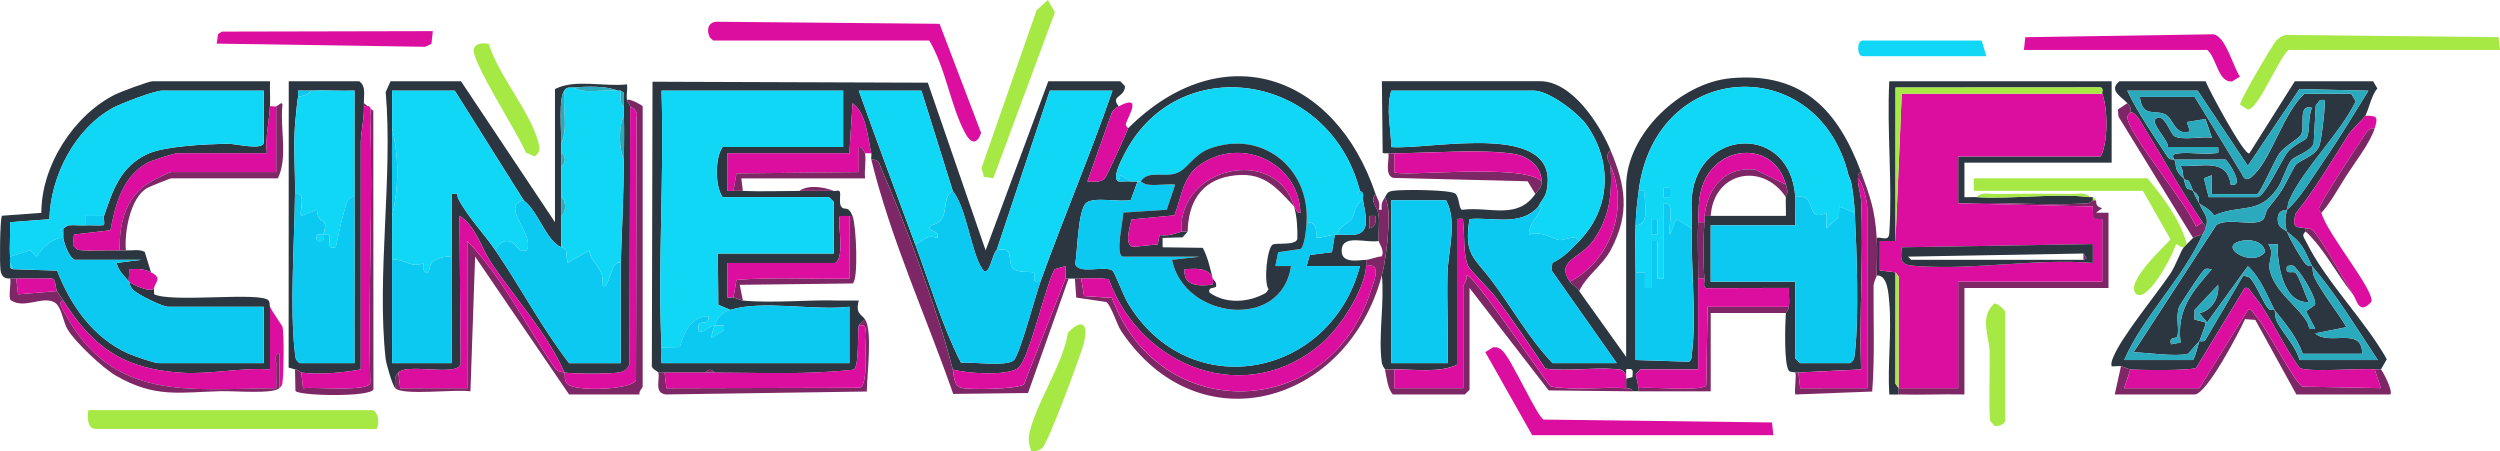 <?xml version="1.0" encoding="UTF-8"?>
<svg id="Layer_1" xmlns="http://www.w3.org/2000/svg" version="1.1" viewBox="0 0 798.19 144.04">
  <!-- Generator: Adobe Illustrator 29.8.2, SVG Export Plug-In . SVG Version: 2.1.1 Build 3)  -->
  <defs>
    <style>
      .st0 {
        fill: #2baabd;
      }

      .st1 {
        fill: #a6e844;
      }

      .st2 {
        fill: #0bc9f1;
      }

      .st3 {
        fill: #db0e9f;
      }

      .st4 {
        fill: #10d7f5;
      }

      .st5 {
        fill: #2c3640;
      }

      .st6 {
        fill: #7e2766;
      }
    </style>
  </defs>
  <path class="st5" d="M210.19,118.94c-.1-.37-2.38-1.1-2.07-2.48l.21-90.37,87.9.31,18.46,53.55,20-54.01h23l1.49,1.55c0,3.72-4.83,2.99-1.99,6.45-.89.47-1.88,1.31-2.3,2.27l-7.7,21.72c1.81-.04,4.04.55,5.53-.96.62-.63,6.85-14.26,7.47-16.03,29.91-29.77,66.07-17.54,79,21-1.99,2.33.66,4.17.95,6.55.35,2.77-.11,5.67.05,8.45-3.94.75-11.4-2.27-11.81,2.74-.35,4.31,4.41,3.57,7.81,3.26-.03.66.04,1.34,0,2-.45,7.6-8.23,19.5-13.99,24.51-24.14,21.03-57.95,8-68.21-20.3-2.88-.47-5.89-.22-8.8-.21h-5v-3.99l-3.47,1.03c-3.01,5.43-8,28.36-11.56,31.44-3.12,2.7-16.71,1.86-20.97.53-4.33-17.26-15.32-47.26-22.7-63.8-.77-1.74-.65-3.35-3.3-3.2-.14-.59.14-1.41,0-2-1.22-5.19-1.5-12.65-5.99-16l-1.01,16h-39v12.01c.66.05,1.34-.05,2,0,.99.06,2-.04,3,0,5.95.24,12.04,0,18,0h11c.37.15,1.51-.36,1.85.11.63.87-.39,3.61.6,4.96s2.1-.68,3.55,2.93h-4c-1.06,1.19,1.79,13.04-1.5,15h-34.5l.04,10.99c.62.22,1.51-.15,1.96.01.69.24,2.62.96,3,1,9.68.92,21.03-.34,31,0,.33.01.67,0,1,0,1.67.03,3.34-.03,5.01,0-1.17,4.36.87,4.29,1.99,6.01-.47.55-1.89,1.48-2,2-.47,2.24.23,12.98-1.64,14.06-14.58,1.68-29.62.94-44.36.94-1-1.2-2-1.2-3,0h-15v-.03ZM357.19,57.94c1.31.11,2.7-.16,4,0,.65.08,1.35-.08,2,0l-2.14,5.87c-3.47.92-12.11-1.2-14.39,1.1-2.5,2.52-2.66,15.35-3.37,19.38,1.14,3.47,9.36.35,11.94,2.11.52.35,3.69,8.36,4.79,10.21,19.62,32.88,64.77,24.03,74.17-11.67h-17l.97-3.53,7.09-.9.93-5.57c.33-.02.67.04,1,0,2.52-.29,6.21.93,8.1-1.4,1.67-2.06.34-6.81-.1-9.6-.1-.63.12-1.41,0-2-.15-.75-.98-.93-1-1-9.81-37.96-58.69-45.37-75.54-11.04-.78,1.58-3.78,7.24-1.46,8.04h.01ZM211.19,110.94c.08,1.66-.07,3.35,0,5.01h60.01v-18.01c-10.9,1.35-27.94-2.23-38,1l-3.86-1.62-.14-16.38h37v-16.5l-1.5-1.5h-34c-2.46-3.61-2.43-12.51,0-16h38.5v-18h-58c.91,27.09-1.22,55,0,82h-.01ZM292.19,77.94c4.68,12.62,8.59,26.07,14.63,37.87,3.57-.29,14.77,1.32,16.89-.84,1.93-1.96,6.92-20.71,8.47-25.03,7.35-20.44,15.91-40.46,23-61h-20l-17,51c-1.26.43-2.34,9.17-4.52,6.02-3.63-5.25-4.91-19.2-9.48-25.02l-10-32h-20c5.85,16.38,11.95,32.7,18,49h0ZM439.18,68.95h-1.99v3.99c1.99-.53,2.24-2.13,1.98-3.99h.01Z"/>
  <path class="st5" d="M504.19,92.94l15,21v-54.5c0-16.64,17.39-33.07,33.52-34.48,23.08-2.02,34.21,10.52,41.48,29.98-.95.28-.97,1.14-1,2-.1,2.58.93,4.9,1.04,7.46.76,17.77-.66,35.76-.04,53.54l-20.01.99h-1c-.12-.17-1.54-.02-1.99-.52-1.67-1.87-1.24-14.96-1.01-18.48.01-.19.91-1.07,1-2,.19-1.96-.12-4.03,0-6.01l-26.46.07c-1.07-.29-.47-2.14-.54-3.07-.42-5.1-.38-12.87,0-18,.05-.66-.08-1.35,0-2h26.01c.1-1.98-.14-4.02,0-6.01.12-1.73,1.03-.31,0-4-3.84-13.82-21.15-12.89-26.2-.7-1.91,4.63-1.57,7.98-1.8,12.7-.29,5.94.05,12.04,0,18-.08,9.65.06,19.35,0,29h-18.5l-1.42,1.63.92,4.37v1h-2c-.27-.96-1.15-.95-2-1v-3l2.01-.51c.16-2.29.38-2.87-2-2.49-.04.66.03,1.33,0,1.99-.95-1.93-1.4-1.9-3.41-2.07-7.19-.59-15.13.78-22.38-.15-5.08-7.66-10.32-15.3-15.8-22.69-1.72-2.32-8.27-8.72-8.89-10.11-1.56-3.49-1.08-9.71-1.52-13.49-.22-1.84.31-1.61-2-1.48v46.5c-5.21,2.68-13.74,1.5-20,1.5h-3c-.04-.22-.87-.93-1.06-2.39-1.08-8.35.91-18.98.06-27.61,1.02-3.79,1.83-10.18,2.04-14.46.17-3.37.44-7.44-1.04-10.54.78-1.24.72-1.68,2.49-1.98,2.79-.48,18.72-.41,20.04.95s.98,4.8,2.08,5.1c8.84-1.15,17.55,3.35,23.39-5.06.94-1.36,2.03-1.81,2-4-.07-4.85-4.35-8.03-8.74-8.76-10.11-1.68-27.29-.24-38.26-.24h-2c-.06-.09-1.35.25-1.75-.19l-.25-22.81h50.5c10.28,0,19.03,13.78,22.5,22-2.21,2.11-.06,4.2,0,5,.61,8.87-.27,16.57-5.56,23.94-4.2,5.85-12.02,6.23-7.44,13.06.59.88,2.45,1.76,3,3v.02ZM523.19,60.94c-.5,3.96-.85,6.69-1,11-.18,4.97,0,10.03,0,15-.01,9.32.01,18.68,0,28l17.07.56c1.03-.71.85-1.94.98-3.01,1.41-11.55-.4-27.32-.05-39.55.1-3.41-.34-7.18.01-10.49,2.3-21.62,31.53-22.96,32.99.49.19,2.97-.13,6.03,0,9.01h-27.01v17.99h27v24.5l1.5,1.5h16c1.43-.88,1.38-1.99,1.55-3.45,1.33-11.34.56-32.64-.05-44.55-.17-3.29-.48-5.79-1-9-.29-1.76-.88-2.49-1-3-9.62-39.58-61.68-37.2-67,5h.01ZM504.19,76.94c9.98-10.2,10.78-25.05,2.44-36.94-2.81-4-12.09-11.06-16.94-11.06h-45.5c-1.74,6.36-.07,11.65,0,18.01,12.23,1.04,54.53-8.95,49.58,14.06-.45,2.11-2,3.42-2.58,4.93-5.66,6.44-14.45,3.33-22.01,3.99-1.88,11.45,1.51,12.26,6.98,19.53,6.59,8.77,11.96,18.54,19.53,26.47h20.5l-20.88-29.69.34-2.32c3.8-1.85,5.8-4.18,8.54-6.99h0ZM462.19,115.94c.21-9.49-.27-19.04-.04-28.54.17-7.07,3.22-16.86-.46-23.46h-17.5v52h18Z"/>
  <path class="st5" d="M126.19,123.94c-.9-.93-2.88-7.7-3.07-9.43-2.9-26.41,2.36-58.14.02-85.12l1.55-3.45h22.5l30,45V28.44c6.34-3.32,15.72-.66,23.01-1.51.21,1.56-.3,3.56,0,5.01.12.6.75,1.34,1,2l-.2,82.3c-.55,1.64-1.69,2.37-3.33,2.67-2.73.51-14.63.49-17.47.03-5.24-12.24-16.31-24.4-23.6-35.39-2.96-4.46-4.9-11.71-9.89-14.62l.37,47.37c-1.34,4.02-17-.44-19.88,2.64-1.46,1.56-1.09,2.99-1,5h0ZM180.19,28.94c-1.89,2.07-.94,13.24-1,17-.02,1,.01,2,0,3-.02,1.33,0,2.67,0,4v26c-4.89-2.13-7.14-11.23-12-15l-22-35h-20c-.04,3.99.05,8.01,0,12-.12,9.32.03,18.68,0,28-.02,4.66-.02,9.34,0,14,.05,10.99-.04,22.01,0,33h19c.06-11.32-.09-22.68,0-34,.05-6.65-.04-13.34,0-19.99,2.6-.48,1.55.37,2.09,1.42,2.97,5.79,8.2,11.14,11.91,16.58,8.03,11.78,14.77,24.64,23.5,36h16.5v-32c.42-10.48.89-21.97,1-33,.05-4.64.14-9.37,0-14-.03-1,.05-2,0-3-.07-1.46.22-2.94-.11-4.4l-.89-.6c-.33-.03-.67.05-1,0-3.46-1.55-10.03-1.38-14-1-1.11.11-2.34-.34-3,1h0Z"/>
  <path class="st5" d="M3.19,88.94c-.12-.18-2.44.61-3-2.5-.36-1.98-.22-16.62.44-17.56l12.57-.93c-.04-14.98,10.31-31.21,23.67-37.83,1.7-.84,10.63-4.17,11.83-4.17h37.5c-.09,2.65.13,5.35,0,8-.25,5.01-1.57,9.92-1,15h-28.5c-1.21,0-8.44,2.34-9.85,3.15-7.77,4.48-10.05,13.25-11.58,21.42l-11.64,1.36-.34,3.47,1.57,1.45c4.44.44,8.92-.02,13.35.15.66.03,1.34-.03,2,0,1.87.09,4.37-.48,6.01.49l1.99,6.51c-2.38-1.17-4.43-1.17-7-.99.21,1.01-.3,3.51,0,3.99-1.53-1.88-3.32-3.28-4-5.99l8-1.01h-21.5c-1.79-1.2-3.17-4.94-3.5-7-.05-.32.02-.67,0-1-.04-.66.03-1.34,0-2l1.5-.98c1.83-.22,3.68.09,5.5-.02,1.98-.11,3.99.19,5.96-.07.33-.89-.19-2.26.04-2.93,2.81-8.25,5.24-15.72,13.77-19.73,5.63-2.65,18.97-3.17,25.73-3.33,2.29-.05,11.5,2.31,11.5-.44v-16.5h-32.5c-2.35,0-13.03,4.07-15.56,5.44-12.25,6.66-20.02,21.83-20.38,35.62l-12.57.93c.17,3.64-.23,7.38,0,11.01.04.66-.08,1.35,0,2,.1.87-.28,1.87,1,2l14.04.46c4.21,10.98,11.55,21.46,22.59,26.41,1.81.81,8.4,3.13,9.87,3.13h33.5v-18h-30.5c-1.84,0-9.26-3.7-10.91-5.13-1.51-1.32-1.25-2.44-1.59-2.87.24.37,7.05,3.98,8,2-.13.59.04,1.35,0,1.99,5.61,2.82,34.08-.9,36.54,1.99.5.59.25,1.58.46,2.02v20.01c-9.55-.66-18.97,1.69-28.54,1.03-18.15-1.24-28.05-8.06-37.46-23.04-.6-.95-1.72-2.51-2-3-.55-.98-.27-3.71-1.66-4.04-3.77.05-7.57.04-11.34.04h-2.01Z"/>
  <path class="st5" d="M730.19,66.94c-.42.33-3.23-.27-2.95,3.53.16,2.19,1.6,2.44,2.95,3.47.52,1.81,4.8,9.2,5.94,10.35.99.99,1.99.57,2.06.65.29.59.04,2.26.77,3.69,2.76,5.4,7.08,10.59,10.22,15.82l-9.99,1.99c4.42,4.11,15.03-2.4,15,6.51h-19c-1.83-5.37-5.55-9.67-9-14-2.45-4.75-4.39-10.15-8.5-13.98l-13,17.96-2.5-2.96c3.99-.75,6.48-5.04,5.99-9.01l-7.5,7.99-.05,3.06,3.56.95c.29.3-1.62,4.88-2,5.99-1.01.98-3.44,3.96-3.7,4.02-3.99.98-12.8-.37-17.29-.51l26.41-40.59c3.54-2.59,12.83.8,15.07-1.93.61-.75.66-2.48,1.51-3.49,5.53-6.65,4.84-6.92,8.53-13.47,1.02-1.81,6.26-2.82,7.73-6.27.73-1.71,1.75-10.89,1.79-13.23.03-1.56.2-1.74-1.52-1.51l-1.34,1.66-.69,12.31c-1.17,2.57-5.92,3.76-7.21,5.28s-2.7,6.56-4.46,9.05c-6,8.47-11.68,4.74-20.19,8.57-.77-1.86-4.47-3.62-4.63-3.89-.61-1.03.79-2.16-2-4-1.88-5.02-1.23-2.42-3-4-.32-1.29-.11-2.64-1-3.99,6.5.52,14.86-2.79,16.01,5.99,4.92,1.02-.97-7.83-1.72-8.01l-16.29.02c-.96-1.71-.03-1.81,1.48-2,3.44-.44,7.6.44,11.04,0,1.82-.23,1.62.34,1.48-2h-16c.23-2.07-5.55-7.51-3.99-8.99,2.52-2.41,4.76,4.74,6,5.49,2.47,1.49,8.84,0,11.99.5l-2.04-5.96-5.96.97,1.01,2.98c-4.98,1.61-5.24-4.29-8-5.49-3.48-1.51-7.16,1.12-8-5.5h17.5l15.19,24.78c1.04,2.72,2.8,1.06,4.18-.41,5.44-5.77,9.11-19.38,15.63-25.37h15l1.42,2.39c-5.02,10.31-16.42,21.22-21,31.07-.73,1.57-.61,2.16-.92,3.54l-.02-.02ZM720.69,61.94h-14.5v-6l-2.52.98,1.52,6.02h15.5c2.39,0,7.78-11.91,9.69-14.36,1.64-2.1,5.68-3.95,5.89-4.25,1.48-2.14.45-7.22,1.94-9.88-4.7-1.44-2.2,5.79-3.5,8.5-.57,1.19-5.2,3.67-6.95,6.05-1.48,2.01-6.01,12.58-7.07,12.93h0ZM714.85,77.11c-6.57,2.08,4.61,8.37,8.33,3.32-.49-3.73-5.44-4.24-8.33-3.32ZM727.19,77.93h-3c2.08,2.75-.06,5.48.44,8.03,1.4,7.1,8.94,11.59,12.07,17.01.76,1.32-.16,2.5,2.49,1.96l-2.92-5.55,2.86-2.04c.65-1.86-4.06-9.58-5.63-11.17-1.18-1.19-.76-1.69-3.3-1.23-.78,3.19,1.84,1.34,2.73,2.2,1.11,1.07,3.25,7.56,4.24,9.31-8.27.53-10.11-12.21-9.98-18.52h0ZM706.19,85.95c-2.46-.37-2.09-.16-3.31,1.21-.61.68-6.93,10.21-7.14,10.82-1.17,3.47.08,6.47-.53,9.31-.22,1.05-2.98-.04-2.01,2.64l3.01-.58c-1.31-10.57,3.7-16.12,9.98-23.41h0Z"/>
  <path class="st5" d="M679.19,32.94c-1.54-1.89-6.24-4.03-2.5-7h27.5c.82,2.29,12.43,24.05,13.99,23l14.51-23h25l1.36,2.32c-1.87,1.93-2.9,7.12-3.86,8.68-.73,1.19-4.09,4.01-5.41,6.09-5.43,8.55-10.55,17.27-16.87,25.22-1.39,5.4.87,3.94,3.28,4.69v1c-1.57,1.02-.47,2.05.14,3.3,6.14,12.53,18.8,25.09,25.72,37.44l-1.86,3.26c-.21-.15-1.39.06-2,0-4.8-.47-21.36,1.08-23.99-.51-5.38-7.23-9.42-17.01-15.17-23.83-.67-.8-.93-1.99-2.33-1.67l-15.51,25.51c-1.56.94-17.95.77-21,.5-.47-.04-2.08-.76-3-1-.81-.21-2.06.15-3,0-.25-1.18.14-1.92.55-2.95,2.53-6.38,13.76-20.02,18.27-26.73,1.6-2.38,3.02-6.62,4.19-8.31.13-.19.65-.58,1-1,.16-.2,1.89-1.92,2-2,.87-.63,1.97-.83,3-1-6.53,14.38-18.66,25.66-25,40h22c1.02-1.93,1.37-4.13,2-6,.14-.14,1.72.4,2.06-.64l11.95-20.35,2.06.63c2.16,2.25,4.45,8.59,6.19,10.12.53.47,1.64.13,1.72.24.27.52.06,2.28.77,3.69,2.02,4.01,6.01,7.73,7.23,12.31h25c-6.75-10.13-13.17-20.84-21-30-2.86-5.86-2.8-7.03-8-11-.79-2.76-.6-4.29,0-7,3.84-3.03,8.72-11.21,11.82-15.68,5-7.24,9.53-14.85,14.18-22.31l-22.01-.52-16.49,24.49-16-23.98h-22.5c3.46,7.19,8.5,14.52,13,21.29.6.9,1.95.62,2,.71,1.02,1.67-.52,2.85,3,6,1.16,4.75.96,2.66,3,4,.87,2.32,1.58,3.03,2,4,1.64,3.82,3.2,4.11,2,8,.07-.96-.58-1.39-1-2-6.72-9.92-12.71-20.68-19.13-31.15-.59-.97-2.48-4.4-3.87-3.85.15-1.91.03-1.73-1-3h0Z"/>
  <path class="st3" d="M227.69,12.94l-1.03-.97c-1.15-2.21-.71-4.8,2.03-5.03l71.29.66,13.26,34.83c-1.35,3.93-3.34,3.36-5.1.06-4.68-8.73-6.21-20.82-11.45-29.55h-69Z"/>
  <path class="st5" d="M599.19,75.94c1.54-.43,3.82,1.38,4.01-1.47,1.07-15.76-.81-32.65,0-48.53h71v26h-47v11.01c1.32.07,2.67-.09,4,0,11.39.69,25.08-1.33,36,0,.35.04.75-.09,1,0v1c-.91,1.09-2.11,1.01-3.38,1.07-13.13.64-26.48-.63-39.62-.07v-15h45.5c2.41-4.39,2.28-15.54.5-20-.2-.51.6-1.8-.63-2.04l-65.38.04v49.01h-4.99l-.02,9.42,5.02.58-.03,35.55,1.03,1.45v2c-1-.03-2.01.04-3,0-.59-9.57.82-20.03-.01-29.49-.21-2.39-.46-8.77-3.98-8.52.01-3.9.23-8.18,0-12h-.02Z"/>
  <path class="st1" d="M120.19,136.94H30.69c-2.97,0-2.77-3.73-2.5-6h90.5c1.92,0,2.76,4.3,1.5,6Z"/>
  <path class="st3" d="M489.19,138.94l-14.98-26.51,2.5-1.55c1.43-.13,1.94.22,2.96,1.08,2.76,2.32,11.25,21.47,13.22,22l72.86.92.44,4.06h-77Z"/>
  <path class="st5" d="M116.19,32.94c.02.33,0,.67,0,1,.13,4.15-1,8.61-1,11.5v72.5c-5.37,1.03-13.62,1.82-19,1-.35-.05-1.24-1.07-2-1l-2.04-.58.04-91.42h22.5c2.3,1.63,1.38,4.58,1.5,7ZM95.19,30.94c-.25.41-.95,8.08-1.04,9.46-.46,6.88.12,14.54.04,21.54-.16,14.83-1.7,36.54-.05,50.55.17,1.46.12,2.57,1.55,3.45h17.5c-.06-17.65.08-35.35,0-53-.05-11.32.03-22.69,0-34.01-4.64.16-9.37-.2-14.01,0-1.33.06-2.68-.07-4.01,0v2h.02Z"/>
  <path class="st3" d="M88.19,33.94v21h-33.5c-.59,0-5.76,2.57-6.8,3.2-7.88,4.73-9.79,13.02-9.7,21.8-4.43-.17-8.91.29-13.35-.15l-1.57-1.45.34-3.47,11.64-1.36c1.53-8.17,3.81-16.94,11.58-21.42,1.41-.81,8.64-3.15,9.85-3.15h28.5c-.57-5.08.75-9.99,1-15,.63-.1,1.46.15,2,0h.01Z"/>
  <path class="st1" d="M798.19,15.94h-67.5c-3.17,2.62-9.7,19.02-12.98,19.04l-2.52-1.56c-.23-1.15,10.33-19.11,11.55-20.43.9-.97,1.87-1.55,3.16-1.84l67.85.72.44,4.06h0Z"/>
  <path class="st1" d="M698.19,77.94c-.35.42-.87.81-1,1-2.36-.12-2.06-2.31-3,.48-1.04,3.09-8.53,16.93-12,14.52-4.41-3.08,8.65-15.13,10.82-17.49l-8.83-15.51h-54v-4h55.5c4.96,6.11,10.54,13.36,12.5,21h.01Z"/>
  <path class="st3" d="M20.19,95.94c9.42,14.98,19.31,21.79,37.46,23.04,9.57.66,18.99-1.7,28.54-1.03v-20.01c.88,1.81,3.95,6.08,4.02,6.46.53,2.78.38,14.01.03,17.14-.16,1.39-.07,1.42-1.05,2.4v-10.99c-1.76-.23-.95,2.27-1,3.48-.1,2.5.08,5.03,0,7.52-28.17.23-52.17,4.3-67.53-23.97-.53-.97-2.43-3.47-.47-4.03h0Z"/>
  <path class="st3" d="M646.19,15.94l.44-4.06,60.07-.94c4.03.76,6.25,10.43,8.47,13.51l-2.5,1.55c-4.56.43-4.91-7.59-7.97-10.06h-58.51Z"/>
  <path class="st6" d="M304.19,117.94c.48,1.91.16,4.99,2.66,5.84,2.34.8,18.41.5,20.08-1.1l13.25-33.74h1l-12.96,36.54-23.88.29c-8.69-24.9-19.85-49.13-26.16-74.83,2.66-.14,2.53,1.47,3.3,3.2,7.38,16.53,18.37,46.54,22.7,63.8h.01Z"/>
  <path class="st3" d="M758.19,40.94c-2.21-.11-2.63,1.45-3.64,2.86-2,2.79-14.01,21.23-14.16,22.85-.22.71.75,1.09.8,1.29,1.59,6.43,16.95,24.69,15.96,28.4-4.08,4.54-4.65-.77-5.96-2.4-2.26-3.58-10.76-19.21-13.24-20.78-.73-.47-1.36-.09-1.76-.22-2.41-.75-4.67.71-3.28-4.69,6.33-7.95,11.44-16.67,16.87-25.22,1.32-2.08,4.68-4.9,5.41-6.09,4.18-.05,3.95.76,3,4h0Z"/>
  <path class="st3" d="M278.19,48.94h-2c-.03-.19-1.15-2.37-1.99-1.99v8l-39.07.43-.94,5.57c-.66-.04-1.34.06-2,0v-12.01h39l1.01-16c4.49,3.35,4.77,10.81,5.99,16Z"/>
  <polygon class="st3" points="138.19 9.94 137.75 14 135.69 14.94 69.19 13.93 69.63 10.88 70.84 10.09 138.19 9.94"/>
  <polygon class="st1" points="317.14 56.9 314.16 56.47 313.36 53.7 330.98 3.23 334.57 0 336.8 3.95 317.14 56.9"/>
  <path class="st6" d="M669.19,63.94c.28.36-.45,2.05,2.01,2.5l-2.01,1.49h4v24.01h-46v34c-6.98-.15-14.03.2-21,0v-2h19v-34h46v-20l-2.9-.06-.1-3.95-43-.99c13.14-.55,26.49.72,39.62.07,1.27-.06,2.47.02,3.38-1.07h1Z"/>
  <path class="st6" d="M200.19,31.94c.62-.69,5,1.72,5,2v89.5c0,.33-1.32,1.52-1,2.5h-22.5l-30-44.01-1.49,43.02c-4.51-.79-21.61,1.47-24.01-1.01-.09-2.01-.46-3.44,1-5l.58,5.02,21.42-.02v-47c11.45,11.92,18.65,26.89,27.97,40.56.8,1.12,1.8,1.24,3.03,1.44.33.78-.25,2.21.9,3.57,2.25,2.65,20.88,1.99,21.97-1.2l.18-83.94c.72-2.05-1.98-3.23-2.05-3.43-.25-.66-.88-1.4-1-2h0Z"/>
  <path class="st1" d="M329.2,143.94c-.51-1.86-.98-2.98-.63-5.01,1.62-9.31,10.86-22.47,12.39-32.7,4.96-5.19,6.72-2.21,4.92,3.93-1.26,4.3-11.25,31.44-13.13,32.87-1.18.9-2.09,1.17-3.56.92h0Z"/>
  <path class="st1" d="M156.07,14.08c3.04,9.83,13.05,21.47,15.67,30.84.57,2.04,1.04,3.6-1.06,5.02l-2.8-1.21c-1.97-5.4-17.68-29.46-16.62-33.16.52-1.83,3.32-1.98,4.82-1.49h-.01Z"/>
  <path class="st4" d="M634.19,17.94h-39.5c-1.88,0-1.88-5,0-5h38l1.5,5Z"/>
  <path class="st6" d="M599.19,75.94c.23,3.82.01,8.1,0,12,0,.5-1,1.98-1.01,3.45-.08,11.2.44,22.44-.43,33.62l-24.57.94c-.32-1.47.45-6.36,0-7.01h1l.58,5.02,21.42-.02v-57.5c0-1.72-1.38-8.41-3-9.5.03-.86.05-1.72,1-2,2.96,7.93,4.46,12.15,5,21h.01Z"/>
  <path class="st1" d="M640.19,134.44c-.31,1.09-2.28,1.86-3.48,1.48l-1.35-1.65c-.46-7.28.02-14.59-.12-21.88-.1-5.08-3.35-11.18,1.49-15.46,1.01-.33,3.47,2.24,3.47,2.5v35h-.01Z"/>
  <path class="st6" d="M519.19,123.94c.85.05,1.73.04,2,1l-26.74-.29-25.26-32.71v32.5l-1.5,1.5h-23c-1.6-1.71-1.99-5.36-2.5-8h3v6.01h22v-32.5c0-.55,1.47-2.2,1.01-3.5,1.55-1.65,24.71,33.2,27,35.49,7.91,1.28,16.05.06,23.99.51h0Z"/>
  <path class="st6" d="M210.19,118.94h2l.58,5.02,61.78-.16c2.62-.86,1.74-13.24,1.64-16.41-.06-1.93,1.02-4.01-2-3.45.11-.52,1.53-1.45,2-2,2.45,3.74.6,17.91.56,23.06l-64.07.94c-3.99-.38-1.91-4.75-2.5-7h.01Z"/>
  <path class="st6" d="M116.19,32.94l3,2.45.04,88.88c-.61,2.6-23.89,2.17-24.9.53l-.14-6.86c.76-.07,1.65.95,2,1l.58,5.02c3.34-.5,20.78,1.25,21.46-1.68-.78-28.24.9-56.65-.04-84.88-.06-1.93,1.02-4.01-2-3.45,0-.33.02-.67,0-1h0Z"/>
  <path class="st3" d="M357.19,33.94c7.8-4.08,2.97,3.17,2.26,5.65-.16.56.77,1.28.74,1.35-.62,1.76-6.85,15.4-7.47,16.03-1.49,1.51-3.71.93-5.53.96l7.7-21.72c.42-.95,1.4-1.8,2.3-2.27Z"/>
  <path class="st6" d="M88.19,33.94c.63-.17,1.88-1.72,2-.5-.85,7.46,1.83,16.99-1.5,23.5h-34c-.41,0-7.02,2.68-7.68,3.06-5.42,3.11-7.33,14.04-6.82,19.94-.66-.03-1.34.03-2,0-.1-8.79,1.81-17.07,9.7-21.8,1.04-.63,6.21-3.2,6.8-3.2h33.5v-21Z"/>
  <path class="st6" d="M272.19,68.94c1.2,2.99,1.95,20.25.06,21.56l-36.07.44,1,5c-.38-.04-2.31-.76-3-1l.94-5.57c11.88-1,24.08-.16,36.07-.43v-20.01h1Z"/>
  <path class="st6" d="M439.19,61.94c.52,1.56,1.7,2.74,1.01,5h.98c-.25-1.78.11-2.56,1.01-4,1.48,3.11,1.2,7.18,1.04,10.54-.21,4.27-1.02,10.66-2.04,14.46-11.06,41.26-58.5,54.76-83.23,17.75-1.31-1.96-3.31-8.38-4.76-9.26l-9.58-1.42-.44-6.06h2l.94,5.57,8.9.6c15.03,40.74,69.34,39.53,82.61-2.21.71-2.23,3.93-9.34-1.45-7.95.04-.66-.03-1.34,0-2,1.53-.14,3.27-1.02,4.92-1.08,1.13-1.78-.88-4.27-.92-4.92-.16-2.78.3-5.68-.05-8.45-.3-2.38-2.94-4.23-.95-6.55v-.02Z"/>
  <path class="st6" d="M680.19,117.94l-2,6h24l15.51-25c1.45-.36,1.64.92,2.33,1.65,3.59,3.81,12.43,21.53,15.15,22.85l25,.49-2-5.99c.61.06,1.79-.15,2,0,.4.3,3.95,6.78,3,8h-30l-13.12-23.81-3.28-.24c-1.84,4.09-12.23,24.05-16.1,24.05h-25.5l2-9c.92.24,2.53.96,3,1h0Z"/>
  <path class="st6" d="M445.19,48.94v6.01c1.64,1.71,41.49-3.03,47,2.99.03,2.19-1.06,2.64-2,4l-2.44-4.06-42.93-1.08c-3.08-.89-.92-6.76-1.64-7.86h2.01Z"/>
  <path class="st6" d="M276.19,48.94c.39,2.38-.27,5.49,0,8.01h-39.5l.49,3.99c-1-.04-2.01.06-3,0l.94-5.57,39.07-.43v-8c.84-.38,1.96,1.81,1.99,1.99h.01Z"/>
  <path class="st6" d="M571.19,97.94c-.09.93-.99,1.81-1,2h-24v25h-23v-1c3.64-.59,20.09,1.19,21.58-.93l.42-25.07h26.01-.01Z"/>
  <path class="st6" d="M504.19,92.94c-.55-1.24-2.41-2.12-3-3,13.02-6.68,19.01-23.69,13-37-.06-.8-2.21-2.89,0-5,4.82,11.42,6.27,20.05.18,31.68-2.81,5.35-7.62,8.03-10.18,13.32Z"/>
  <path class="st6" d="M5.19,88.94l.58,5.02,12.42-1.02c.28.49,1.4,2.05,2,3-1.96.56-.05,3.06.47,4.03,15.36,28.28,39.36,24.21,67.53,23.97.07-2.49-.11-5.02,0-7.52.05-1.22-.76-3.71.99-3.48v10.99c-1.96,1.96-14.59.85-18.53.96-13.34.35-21.19,2.28-33.72-4.99-4.17-2.42-13.03-10.73-15.4-14.81-1.48-2.55-1.87-7.47-4.34-8.66-3.96-1.92-9.52,2.38-13.86-.64-.7-1.51.38-6.09-.14-6.86h2,0Z"/>
  <path class="st6" d="M680.19,35.94c-.01.18-.99.72-.96,1.52.18,5.21,19.38,28,21.87,34.86l2.09-1.37c.42.61,1.07,1.04,1,2-.27.89-.71,1.35-1,2-1.03.17-2.13.37-3,1l-23.8-38.7-.2-2.3,3-2c1.03,1.27,1.15,1.09,1,3h0Z"/>
  <path class="st3" d="M48.19,86.94c3.73,1.83,1.42,3.04,1,5-.95,1.98-7.76-1.63-8-2-.31-.48.21-2.99,0-3.99,2.57-.18,4.63-.17,7,.99Z"/>
  <path class="st1" d="M667.19,62.94c-10.92-1.33-24.61.69-36,0,1.04-1.66,3.79-1,5.49-1.02,8.33-.1,16.7-.09,25.03,0,1.69.02,4.45-.64,5.49,1.02h-.01Z"/>
  <path class="st6" d="M758.19,40.94c-1.31,4.45-6.51,11.17-9.16,15.32s-4.73,8.15-7.84,11.68c-.05-.2-1.01-.58-.8-1.29.15-1.62,12.16-20.05,14.16-22.85,1.01-1.42,1.43-2.98,3.64-2.86Z"/>
  <path class="st6" d="M266.19,60.94h-11c2.84-2,7.8-1.3,11,0Z"/>
  <path class="st6" d="M736.19,72.94c.4.12,1.02-.25,1.76.22,2.48,1.57,10.98,17.2,13.24,20.78-5.36-6.71-8.99-14.32-15-20v-1Z"/>
  <path class="st1" d="M669.19,63.94h-1v-1c.79.29.67.57,1,1Z"/>
  <path class="st6" d="M269.19,95.94c-.33,0-.67.01-1,0h1Z"/>
  <path class="st4" d="M211.19,110.94c-1.22-27,.91-54.91,0-82h58v18h-38.5c-2.43,3.49-2.46,12.39,0,16h34l1.5,1.5v16.5h-37l.14,16.38,3.86,1.62c-3.13,1.01-3.93,2.31-5,5,.95-.14,2.03.08,2.99,0v1.48l-3.99,2.51c-.3-.28.71-3.27,1-3.99-2.28.34-2.87,2.08-4.99,2-1.33-5.15,3.47-.99,2.99-4.99-5.58.08-7.79,5.13-9.12,9.87l-5.87.13h-.01Z"/>
  <path class="st2" d="M364.19,57.94c.16.02,1.1.91,2.41,1.05,2.74.29,5.8-.28,8.59-.04l-2.68,8.03-13.89.9c.09,2.23-2.85,14.07.07,14.07h24.5l-9,1.01c3.85,19.03,35.09,22.7,38,2h-5l.89-4.42,7.17-1.03c1.3-.9,1.83-6.69,1.94-8.56,3.14-.14,3.17,2.42,3.01,5.01,2.06,0,3.94-.86,5.99-1.01l-.93,5.57-7.09.9-.97,3.53h17c-9.39,35.7-54.54,44.54-74.17,11.67-1.1-1.85-4.27-9.86-4.79-10.21-2.59-1.75-10.8,1.37-11.94-2.11.71-4.03.88-16.87,3.37-19.38,2.29-2.3,10.92-.19,14.39-1.1l2.14-5.87c.33.04.67-.03,1,0h-.01Z"/>
  <path class="st4" d="M434.19,60.94l-1,.99h2c.12.61-.1,1.38,0,2.01-2.98,1.44-2.6,4.59-3.59,5.92-1.17,1.58-4.53,2.55-4.41,5.08-.33.04-.67-.02-1,0-2.05.15-3.93,1-5.99,1.01.16-2.59.13-5.15-3.01-5.01,1.02-17.35-14.32-29.61-30.97-23.47-5.04,1.86-7.08,6.42-10.28,7.72-4.22,1.7-9.27-1.04-11.74,2.76-.33-.03-.67.04-1,0-.65-.08-1.35.08-2,0l-3.49-2.01-.51,2.01c-2.32-.8.68-6.46,1.46-8.04,16.85-34.33,65.73-26.92,75.54,11.04h-.01Z"/>
  <path class="st2" d="M318.19,79.94c6.4-1.71,2.81,4.3,5.66,6.08,1.87,1.17,5.65.53,6.26,1.06.56.48-1.02,3.67,2.09,2.86-1.55,4.31-6.55,23.07-8.47,25.03-2.12,2.16-13.33.55-16.89.84-6.04-11.79-9.95-25.25-14.63-37.87,2.84-.9,3.04-3.13,7-2.01,1.31-2.58-3.79-1.72-1.99-3.98.13-.16,2.25-.22,3.45-2.05,1.87-2.85.35-7.21,3.54-8.97,4.57,5.82,5.85,19.77,9.48,25.02,2.18,3.15,3.26-5.59,4.52-6.02h-.02Z"/>
  <path class="st4" d="M318.19,79.94l17-51h20c-7.09,20.54-15.65,40.56-23,61-3.1.82-1.53-2.38-2.09-2.86-.61-.53-4.39.11-6.26-1.06-2.84-1.78.74-7.8-5.66-6.08h.01Z"/>
  <path class="st2" d="M233.19,98.94c10.06-3.23,27.1.35,38-1v18h-60.01c-.06-1.65.08-3.34,0-5l5.87-.13c1.33-4.74,3.54-9.79,9.12-9.87.48,4-4.32-.16-2.99,4.99,2.13.09,2.72-1.66,4.99-2-.29.72-1.29,3.71-1,3.99l3.99-2.51v-1.48c-.96.08-2.04-.15-2.99,0,1.07-2.69,1.87-3.99,5-5h.02Z"/>
  <path class="st4" d="M292.19,77.94c-6.05-16.3-12.15-32.62-18-49h20l10,32c-3.19,1.77-1.67,6.12-3.54,8.97-1.2,1.83-3.32,1.89-3.45,2.05-1.8,2.25,3.29,1.39,1.99,3.98-3.96-1.13-4.15,1.11-7,2.01h0Z"/>
  <path class="st3" d="M436.19,84.94c5.38-1.39,2.16,5.72,1.45,7.95-13.27,41.74-67.58,42.95-82.61,2.21l-8.9-.6-.94-5.57c2.91-.01,5.92-.26,8.8.21,10.26,28.3,44.07,41.33,68.21,20.3,5.76-5.01,13.54-16.91,13.99-24.51h0Z"/>
  <path class="st3" d="M274.19,103.94c3.02-.56,1.94,1.53,2,3.45.11,3.17.98,15.55-1.64,16.41l-61.78.16-.58-5.02h16c14.74,0,29.78.74,44.36-.94,1.87-1.07,1.18-11.82,1.64-14.06h0Z"/>
  <path class="st3" d="M271.19,68.94v20.01c-11.98.27-24.18-.57-36.06.43l-.94,5.57c-.45-.16-1.34.21-1.96-.01l-.04-10.99h34.5c3.29-1.96.44-13.81,1.5-15.01h3Z"/>
  <path class="st3" d="M304.19,117.94c4.26,1.33,17.85,2.18,20.97-.53,3.56-3.09,8.54-26.01,11.56-31.44l3.46-1.03v3.99l-13.25,33.74c-1.67,1.59-17.74,1.89-20.08,1.1-2.5-.85-2.18-3.92-2.66-5.84h0Z"/>
  <path class="st2" d="M427.19,74.94c-.12-2.53,3.24-3.5,4.41-5.08.99-1.33.62-4.48,3.59-5.92.43,2.79,1.77,7.53.1,9.6-1.89,2.33-5.57,1.11-8.1,1.4Z"/>
  <path class="st6" d="M439.18,68.95c.26,1.87,0,3.46-1.98,3.99v-3.99h1.98Z"/>
  <path class="st2" d="M361.19,57.94c-1.3-.16-2.69.11-4,0l.51-2.01,3.49,2.01Z"/>
  <path class="st6" d="M228.19,118.94h-3c1-1.2,2-1.2,3,0Z"/>
  <path class="st2" d="M435.19,61.94h-2l1-1c.02.07.85.25,1,1Z"/>
  <path class="st4" d="M590.19,55.94l1,3c.52,3.21.83,5.71,1,9l-5-2.01-.04,3.23-3.96,3.77v-4.99c-7.39,3.47-2.41-6.56-10.01-5-1.46-23.45-30.69-22.11-32.99-.49-.35,3.31.09,7.08-.01,10.49l-4.99-2.99-2,4.99c-.83-2.41,2.04-10.6-2.01-9.99v24h-1.99v-11.99h-2v14.99h-1.99v-5.01h-3c0-4.97-.18-10.03,0-14.99,5-.19,2.46-7.27,3-11.01h-2c5.32-42.19,57.38-44.57,67-4.99h-.01ZM533.18,59.95h-1.99v2.99h1.99v-2.99ZM529.18,69.95h-1.99v4.99h1.99v-4.99Z"/>
  <path class="st4" d="M504.19,76.94c-1.5-2.36-4.53-.05-6.34-.3-2.15-.3-5.9-3.17-9.66-1.71-.23-3.37,3-5.99,3.97-8.5.21-.55-1-.44-.98-.49.58-1.52,2.12-2.82,2.58-4.93,4.95-23.01-37.35-13.02-49.58-14.06-.06-6.36-1.73-11.64,0-18.01h45.5c4.84,0,14.13,7.07,16.94,11.06,8.35,11.89,7.54,26.73-2.44,36.94h.01Z"/>
  <path class="st2" d="M573.19,62.94c7.59-1.56,2.62,8.47,9.99,5v4.99l3.97-3.77.04-3.23,5,2.01c.61,11.91,1.38,33.21.05,44.55-.17,1.46-.12,2.57-1.55,3.45h-16l-1.5-1.5v-24.5h-27v-18h27.01c-.13-2.97.18-6.03,0-9h0Z"/>
  <path class="st2" d="M491.19,65.94s1.19-.06.98.49c-.98,2.51-4.21,5.13-3.97,8.5,3.76-1.47,7.51,1.4,9.66,1.71,1.8.25,4.83-2.06,6.34.3-2.74,2.81-4.74,5.14-8.54,6.99l-.34,2.32,20.88,29.69h-20.5c-7.57-7.93-12.94-17.71-19.53-26.47-5.46-7.27-8.86-8.08-6.98-19.53,7.55-.66,16.35,2.45,22.01-3.99h-.01Z"/>
  <path class="st2" d="M462.19,115.94h-18v-52h17.5c3.68,6.6.63,16.39.46,23.46-.22,9.5.25,19.05.04,28.54Z"/>
  <path class="st2" d="M522.19,86.94h3v5h1.99v-15h1.99v11.99h2v-23.99c4.04-.61,1.17,7.58,2.01,9.99l2-4.99,4.99,2.99c-.36,12.23,1.46,28,.05,39.55-.13,1.07.04,2.3-.98,3.01l-17.07-.56c.02-9.32,0-18.68,0-28h.02Z"/>
  <path class="st3" d="M445.19,117.94c6.26,0,14.79,1.18,20-1.5v-46.5c2.31-.12,1.79-.36,2,1.48.45,3.79-.04,10,1.52,13.49.62,1.39,7.17,7.8,8.89,10.11,5.47,7.39,10.71,15.04,15.8,22.69,7.25.93,15.19-.44,22.38.15,2.01.16,2.45.14,3.41,2.07-.02.33,0,.67,0,1v3c-7.94-.45-16.08.77-23.99-.51-2.29-2.29-25.45-37.14-27-35.49.46,1.3-1.01,2.95-1.01,3.5v32.5h-22.01v-6h.01Z"/>
  <path class="st3" d="M544.19,88.94c.08.93-.53,2.77.54,3.07l26.46-.07c-.13,1.97.18,4.04,0,6.01h-26.01l-.42,25.07c-1.48,2.12-17.94.34-21.58.93l-.92-4.37,1.42-1.63h18.5c.06-9.65-.08-19.35,0-29h2.01Z"/>
  <path class="st3" d="M492.19,57.94c-5.51-6.03-45.36-1.28-47.01-2.99v-6.01c10.97,0,28.15-1.44,38.27.24,4.39.73,8.67,3.91,8.74,8.76Z"/>
  <path class="st3" d="M593.19,56.94c1.62,1.09,3,7.78,3,9.5v57.5l-21.42.02-.58-5.02,20.01-.99c-.62-17.78.8-35.77.04-53.54-.11-2.56-1.14-4.88-1.04-7.46h-.01Z"/>
  <path class="st3" d="M570.19,58.94l-9.76-4.78c-9.76-1.06-15.14,5.72-16.24,14.78-.08.65.05,1.34,0,2h-2c.23-4.72-.11-8.07,1.8-12.7,5.04-12.2,22.35-13.13,26.2.7Z"/>
  <path class="st3" d="M501.19,89.94c-4.58-6.83,3.24-7.22,7.44-13.06,5.29-7.37,6.17-15.07,5.56-23.94,6.01,13.31.02,30.32-13,37Z"/>
  <path class="st6" d="M570.19,58.94c1.03,3.69.12,2.27,0,4-7.56-11.34-23.06-8.05-24,6h-2c1.1-9.06,6.48-15.84,16.24-14.78l9.76,4.78Z"/>
  <path class="st6" d="M544.19,70.94c-.38,5.13-.42,12.9,0,18h-2c.05-5.96-.29-12.06,0-18h2Z"/>
  <path class="st2" d="M523.19,60.94h2c-.54,3.73,2,10.81-3,11,.15-4.31.5-7.04,1-11Z"/>
  <path class="st2" d="M591.19,58.94l-1-3c.12.51.71,1.24,1,3Z"/>
  <path class="st4" d="M125.19,40.94c.05-3.99-.04-8.01,0-12h20l22,35c-7.61,1.92,3.64,10.7,1,16-3.51.94-3.08-3.2-6.52-2.96-1.85.13-2.75,1.5-3.48,2.96-3.71-5.44-8.94-10.79-11.91-16.58-.53-1.04.52-1.89-2.09-1.42-.05,6.65.05,13.34,0,19.99-1.86-.3-5.16.67-6.35,1.94-1.07,1.15-.39,5.19-2.66,2.33v-2.27c-3.8,1.94-6.06-1.5-9.99-.99-.02-4.66-.02-9.34,0-14,2.19-9.14,2.19-18.86,0-28h0Z"/>
  <path class="st2" d="M167.19,63.94c4.86,3.77,7.11,12.87,12,15,.53.23,1.26.39,1.51.96l.49,4.04,6.99-4c.14,4.04,5.16,5.5,4.01,11,2.37,2.85,2.63-8.56,5.99-7v32h-16.5c-8.73-11.36-15.47-24.22-23.5-36,.73-1.46,1.63-2.83,3.48-2.96,3.43-.24,3.01,3.9,6.52,2.96,2.65-5.3-8.6-14.08-1-16h.01Z"/>
  <path class="st4" d="M183.19,27.94c3.8,2.29,9.62.39,14,1,.33.05.67-.03,1,0,.06,1.6-.62,4.15,1,5,.05,1-.03,2,0,3-1.67,3.35-1.7,10.44,0,14-.11,11.03-.58,22.52-1,33-3.36-1.56-3.63,9.86-5.99,7,1.15-5.5-3.87-6.96-4.01-11l-6.99,4-.49-4.04c-.25-.57-.98-.73-1.51-.96v-10c1.64-1.01,1.61-5.05,0-6v-10c1.56-.41,1.5-3.68,0-4,.01-1-.02-2,0-3,2.26-4.86.43-11.57,1-17,.66-1.34,1.89-.89,3-1h-.01Z"/>
  <path class="st2" d="M144.19,81.94c-.09,11.32.06,22.68,0,34h-19c-.04-10.99.05-22.01,0-33,3.92-.51,6.19,2.94,10,.99v2.27c2.26,2.87,1.58-1.18,2.65-2.33,1.19-1.27,4.49-2.24,6.35-1.94h0Z"/>
  <path class="st3" d="M180.19,118.94c-1.23-.2-2.23-.32-3.03-1.44-9.32-13.67-16.53-28.64-27.97-40.56v47l-21.42.02-.58-5.02c2.88-3.08,18.53,1.38,19.88-2.64l-.37-47.37c4.99,2.91,6.92,10.16,9.89,14.62,7.3,10.98,18.37,23.15,23.6,35.39,2.84.46,14.74.48,17.47-.03,1.64-.31,2.78-1.04,3.33-2.67l.2-82.3c.08.2,2.77,1.38,2.05,3.43l-.18,83.94c-1.09,3.19-19.73,3.85-21.97,1.2-1.15-1.36-.57-2.79-.9-3.57h0Z"/>
  <path class="st2" d="M125.19,68.94c.03-9.32-.12-18.68,0-28,2.19,9.14,2.19,18.86,0,28Z"/>
  <path class="st0" d="M179.19,45.94c.06-3.76-.89-14.93,1-17-.57,5.43,1.26,12.14-1,17Z"/>
  <path class="st0" d="M197.19,28.94c-4.38-.61-10.2,1.29-14-1,3.97-.38,10.54-.55,14,1Z"/>
  <path class="st0" d="M199.19,50.94c-1.7-3.56-1.67-10.65,0-14,.14,4.63.05,9.36,0,14Z"/>
  <path class="st0" d="M179.19,68.94v-6c1.61.95,1.64,4.99,0,6Z"/>
  <path class="st0" d="M199.19,33.94c-1.62-.85-.94-3.4-1-5l.89.6c.32,1.46.04,2.94.11,4.4Z"/>
  <path class="st0" d="M179.19,52.94c0-1.33-.02-2.67,0-4,1.5.32,1.56,3.59,0,4Z"/>
  <path class="st4" d="M3.19,81.94c-.24-3.63.17-7.37,0-11.01l12.57-.93c.35-13.79,8.12-28.96,20.38-35.62,2.53-1.37,13.2-5.44,15.56-5.44h32.5v16.5c0,2.74-9.21.38-11.5.44-6.76.16-20.1.69-25.73,3.33-8.53,4.01-10.96,11.48-13.77,19.73h-6.01v3c-1.82.1-3.67-.2-5.5.02l-1.5.98-1,.5,1,1.5c.02.33-.05.68,0,1-3.74-.02-6.65,3.26-8.51,6l-2.06-2.07-6.43,2.08h0Z"/>
  <path class="st2" d="M20.19,75.94c.33,2.06,1.71,5.8,3.5,7h21.5l-8,1.01c.68,2.71,2.47,4.11,4,5.99.34.42.08,1.55,1.59,2.87,1.65,1.44,9.07,5.13,10.91,5.13h30.5v18h-33.5c-1.47,0-8.06-2.32-9.87-3.13-11.04-4.96-18.37-15.43-22.59-26.41l-14.04-.46-1-2c-.08-.65.04-1.34,0-2l6.43-2.08,2.06,2.07c1.86-2.74,4.77-6.02,8.51-6h0Z"/>
  <path class="st3" d="M5.19,88.94c3.77,0,7.56,0,11.34-.04,1.39.33,1.12,3.07,1.66,4.04l-12.42,1.02-.58-5.02Z"/>
  <path class="st2" d="M33.19,68.94c-.23.67.29,2.05-.04,2.93-1.97.25-3.98-.05-5.96.07v-3h6Z"/>
  <path class="st2" d="M20.19,74.94l-1-1.5,1-.5c.03.66-.04,1.34,0,2Z"/>
  <path class="st4" d="M4.19,85.94c-1.28-.13-.9-1.13-1-2l1,2Z"/>
  <path class="st3" d="M758.19,117.94l2,5.99-25-.49c-2.71-1.32-11.56-19.04-15.15-22.85-.69-.73-.88-2.02-2.33-1.65l-15.51,25h-24l2-6c3.05.26,19.44.43,21-.5l15.51-25.51c1.4-.32,1.65.87,2.33,1.67,5.74,6.82,9.78,16.61,15.17,23.83,2.63,1.58,19.19.04,23.99.51h0Z"/>
  <path class="st0" d="M730.19,66.94c-.6,2.71-.79,4.24,0,7-1.35-1.03-2.79-1.28-2.95-3.47-.28-3.8,2.53-3.2,2.95-3.53Z"/>
  <path class="st0" d="M702.19,64.94c-.42-.97-1.13-1.68-2-4,2.79,1.84,1.39,2.97,2,4Z"/>
  <path class="st0" d="M702.19,64.94c.16.27,3.86,2.02,4.63,3.89,8.51-3.82,14.2-.09,20.19-8.57,1.76-2.49,3.21-7.57,4.46-9.05s6.04-2.72,7.21-5.28l.69-12.31,1.34-1.66c1.73-.23,1.55-.06,1.52,1.51-.04,2.34-1.06,11.52-1.79,13.23-1.47,3.45-6.71,4.46-7.73,6.27-3.69,6.55-3,6.82-8.53,13.47-.85,1.02-.89,2.74-1.51,3.49-2.24,2.73-11.52-.66-15.07,1.93l-26.41,40.59c4.49.14,13.3,1.5,17.29.51.27-.07,2.7-3.04,3.7-4.02-.63,1.87-.98,4.07-2,6h-22c6.34-14.34,18.47-25.62,25-40,.29-.65.73-1.11,1-2,1.2-3.89-.36-4.18-2-8h0Z"/>
  <path class="st0" d="M738.19,84.94c-.07-.08-1.07.33-2.06-.65-1.14-1.15-5.42-8.54-5.94-10.35,5.2,3.97,5.14,5.14,8,11Z"/>
  <path class="st0" d="M694.19,50.94c-.06-.09-1.41.18-2-.71-4.5-6.77-9.54-14.1-13-21.29h22.5l16,23.98,16.49-24.49,22.01.52c-4.65,7.46-9.18,15.07-14.18,22.31-3.09,4.47-7.98,12.65-11.82,15.68.31-1.38.19-1.97.92-3.54,4.58-9.85,15.99-20.76,21-31.07l-1.42-2.39h-15c-6.52,5.99-10.18,19.6-15.63,25.37-1.38,1.46-3.14,3.12-4.18.41l-15.19-24.78h-17.5c.83,6.63,4.51,3.99,8,5.5,2.76,1.2,3.02,7.09,8,5.49l-1.01-2.98,5.96-.97,2.04,5.96c-3.15-.51-9.51.99-11.99-.5-1.24-.75-3.48-7.9-6-5.49-1.55,1.49,4.23,6.92,3.99,8.99h16c.13,2.34.34,1.77-1.48,2-3.44.44-7.6-.44-11.04,0-1.52.19-2.44.29-1.48,2h0Z"/>
  <path class="st0" d="M738.19,84.94c7.83,9.16,14.25,19.87,21,30h-25c-1.21-4.59-5.21-8.3-7.23-12.31-.71-1.41-.5-3.16-.77-3.69,3.45,4.33,7.17,8.63,9,14h19c.04-8.91-10.57-2.4-15-6.51l9.99-1.99c-3.14-5.23-7.47-10.42-10.22-15.82-.73-1.43-.48-3.09-.77-3.69h0Z"/>
  <path class="st0" d="M697.19,56.94c1.77,1.58,1.12-1.02,3,4-2.04-1.34-1.84.75-3-4Z"/>
  <path class="st0" d="M726.19,98.94c-.09-.11-1.19.22-1.72-.24-1.75-1.53-4.04-7.87-6.19-10.12l-2.06-.63-11.95,20.35c-.34,1.04-1.92.5-2.06.64.38-1.11,2.29-5.69,2-5.99l-3.56-.95.05-3.06,7.5-7.99c.49,3.97-2.01,8.26-5.99,9.01l2.5,2.96,13-17.96c4.11,3.83,6.05,9.24,8.5,13.98h-.02Z"/>
  <path class="st0" d="M694.19,50.94l16.29-.02c.76.18,6.64,9.03,1.72,8.01-1.16-8.78-9.52-5.47-16.01-5.99.89,1.35.68,2.7,1,3.99-3.52-3.15-1.98-4.33-3-6h0Z"/>
  <path class="st3" d="M671.19,29.94c1.78,4.46,1.91,15.61-.5,20h-45.5v15l43,.99.1,3.95,2.9.06v20h-46v34h-19c0-11.84-.02-23.7.03-35.55l-1.03-1.45-5.02-.58.02-9.42h4.99l2-47.01h64.01ZM668.2,77.93l-60.99,1.02c-.77,5.49.41,5.68,5.44,6.03,18.09,1.25,37.26-2.51,55.55-1.04v-6.01h0Z"/>
  <path class="st1" d="M605.19,76.94V27.93l65.37-.04c1.23.24.43,1.54.63,2.04h-64l-2,47h0Z"/>
  <path class="st1" d="M606.19,123.94l-1.03-1.45.03-35.55,1.03,1.45c-.05,11.85-.03,23.71-.03,35.55Z"/>
  <path class="st2" d="M94.19,61.94c3.99-.84,1.1,5.98,2.01,6.99l4.98-2c.28,5.54,4.1,1.75,2.01,8-.66,0-1.33-.04-2,0-.28,2.09-.09,2.27,1.99,1.99.15-.62-.16-1.51,0-1.99.73-.01,2.06-.42,2.01.54.25,1.99-1.14,4.07,1.97,3.46.89-3.64,1.49-7.33,2.58-10.94.46-1.52,1.05-5.72,3.44-5.06.08,17.65-.06,35.35,0,53h-17.5c-1.43-.88-1.38-1.99-1.55-3.45-1.64-14.01-.11-35.72.05-50.55h.01Z"/>
  <path class="st4" d="M99.19,28.94c4.64-.21,9.36.15,14.01,0,.03,11.32-.06,22.69,0,34.01-2.39-.66-2.98,3.53-3.44,5.06-1.09,3.61-1.69,7.3-2.58,10.94-3.11.61-1.72-1.47-1.97-3.46.04-.95-1.28-.55-2.01-.54-.16.48.14,1.37,0,1.99-2.09.28-2.27.1-1.99-1.99.66-.05,1.33,0,2,0,2.09-6.25-1.73-2.47-2.01-8l-4.98,2c-.9-1.01,1.99-7.83-2.01-6.99.08-7-.5-14.66-.04-21.54.09-1.38.79-9.05,1.04-9.46.12-.19,3.55-.37,4-2l-.02-.02Z"/>
  <path class="st3" d="M116.19,33.94c3.02-.56,1.94,1.53,2,3.45.94,28.23-.74,56.64.04,84.88-.68,2.94-18.12,1.19-21.46,1.68l-.58-5.02c5.38.82,13.63.03,19-1V45.43c0-2.89,1.13-7.35,1-11.5h0Z"/>
  <path class="st2" d="M99.19,28.94c-.45,1.63-3.88,1.81-4,2v-2c1.32-.07,2.67.06,4,0Z"/>
  <path class="st3" d="M680.19,35.94c1.39-.54,3.28,2.89,3.87,3.85,6.42,10.46,12.41,21.22,19.13,31.15l-2.09,1.37c-2.49-6.85-21.69-29.64-21.87-34.86-.03-.8.95-1.33.96-1.52h0Z"/>
  <path class="st5" d="M417.19,70.94c-.11,1.87-.64,7.66-1.94,8.56l-7.17,1.03-.89,4.41h5c-2.91,20.71-34.15,17.04-38-1.99l9-1.01h-24.5c-2.91,0,.02-11.84-.07-14.07l13.89-.9,2.68-8.03c-2.79-.24-5.85.33-8.59.04-1.31-.14-2.25-1.03-2.41-1.05,2.47-3.8,7.53-1.05,11.74-2.76,3.2-1.29,5.24-5.86,10.28-7.72,16.65-6.13,31.99,6.12,30.97,23.47v.02ZM413.19,65.94c.73.79.75,2.24,1.99,2-.5-15.72-18.15-24.23-31.33-15.83-6.35,4.04-6.38,10.14-8.86,16.64l-13.7,1.31c-.42,2.1-2.53,8.05.47,8.77l7.87-.81.61-2.97c3,.36,4.53-.34,6.95-1.1.51-.16,1.38.11,2,0l-1.64,1.83-6.36.18v2.99l12.84.18c1.61,3.1,2.34,6.47,3.17,9.83-1.21-3.67-5.91-3.2-9-2.99-.41,5.38,4.27,5.34,8.48,5,.84.08.67-1.51.51-2.01.08.32,1.36.92,1.08,2.44-.14.8-2.8.05-2.08,2.05,5.24,3.69,12.61,3.19,18.04.01l.78-1.09c-1.61-2.45-.43-13.19,1.31-14.27,1.09-.68,7.37.4,7.89-1.81.07-3.4-.09-7.07-1.04-10.34h.02Z"/>
  <rect class="st2" x="527.2" y="69.95" width="1.99" height="4.99"/>
  <rect class="st2" x="531.2" y="59.95" width="1.99" height="2.99"/>
  <path class="st5" d="M668.2,77.93v6.01c-18.29-1.47-37.46,2.29-55.55,1.04-5.03-.35-6.21-.54-5.44-6.03l60.99-1.02h0ZM609.19,81.94l1,1h55l.99-.51-.99-1.49-56,1Z"/>
  <path class="st3" d="M377.19,73.94c-2.42.76-3.95,1.46-6.95,1.1l-.61,2.97-7.87.81c-3-.72-.9-6.67-.47-8.77l13.7-1.31c2.47-6.5,2.51-12.6,8.86-16.64,13.18-8.4,30.83.11,31.33,15.83-1.24.25-1.26-1.21-1.99-2-5.66-19.46-37.04-12.98-36,8h0Z"/>
  <path class="st3" d="M387.19,88.94c.16.49.33,2.09-.51,2.01-4.22.34-8.9.38-8.48-5,3.09-.2,7.78-.67,9,2.99h-.01Z"/>
  <path class="st6" d="M413.19,65.94c-6.11-6.54-10.08-11.43-20.26-9.76-9.54,1.57-13.54,8.53-13.74,17.76-.62.11-1.49-.16-2,0-1.04-20.98,30.34-27.46,36-8Z"/>
  <path class="st0" d="M727.19,77.93c-.13,6.31,1.71,19.05,9.98,18.52-.99-1.75-3.13-8.24-4.24-9.31-.89-.86-3.51.99-2.73-2.2,2.54-.46,2.12.04,3.3,1.23,1.56,1.58,6.28,9.31,5.63,11.17l-2.86,2.04,2.92,5.55c-2.64.54-1.73-.65-2.49-1.96-3.12-5.41-10.67-9.91-12.07-17.01-.5-2.55,1.64-5.28-.44-8.02h3Z"/>
  <path class="st0" d="M714.85,77.11c2.89-.92,7.85-.41,8.33,3.32-3.73,5.05-14.91-1.24-8.33-3.32Z"/>
  <path class="st0" d="M720.69,61.94c1.06-.35,5.59-10.92,7.07-12.93,1.75-2.38,6.38-4.87,6.95-6.05,1.3-2.71-1.2-9.93,3.5-8.5-1.49,2.65-.46,7.74-1.94,9.88-.21.31-4.25,2.15-5.89,4.25-1.91,2.44-7.29,14.36-9.69,14.36h-15.5l-1.52-6.02,2.52-.98v6h14.51-.01Z"/>
  <path class="st0" d="M706.19,85.95c-6.28,7.28-11.29,12.83-9.98,23.41l-3.01.58c-.96-2.68,1.79-1.59,2.01-2.64.61-2.84-.65-5.84.53-9.31.21-.61,6.54-10.14,7.14-10.82,1.22-1.37.85-1.59,3.31-1.21h0Z"/>
  <polygon class="st6" points="665.19 82.94 665.19 80.94 666.18 82.43 665.19 82.94"/>
  <path class="st6" d="M610.19,82.94l-1-1,1,1Z"/>
</svg>